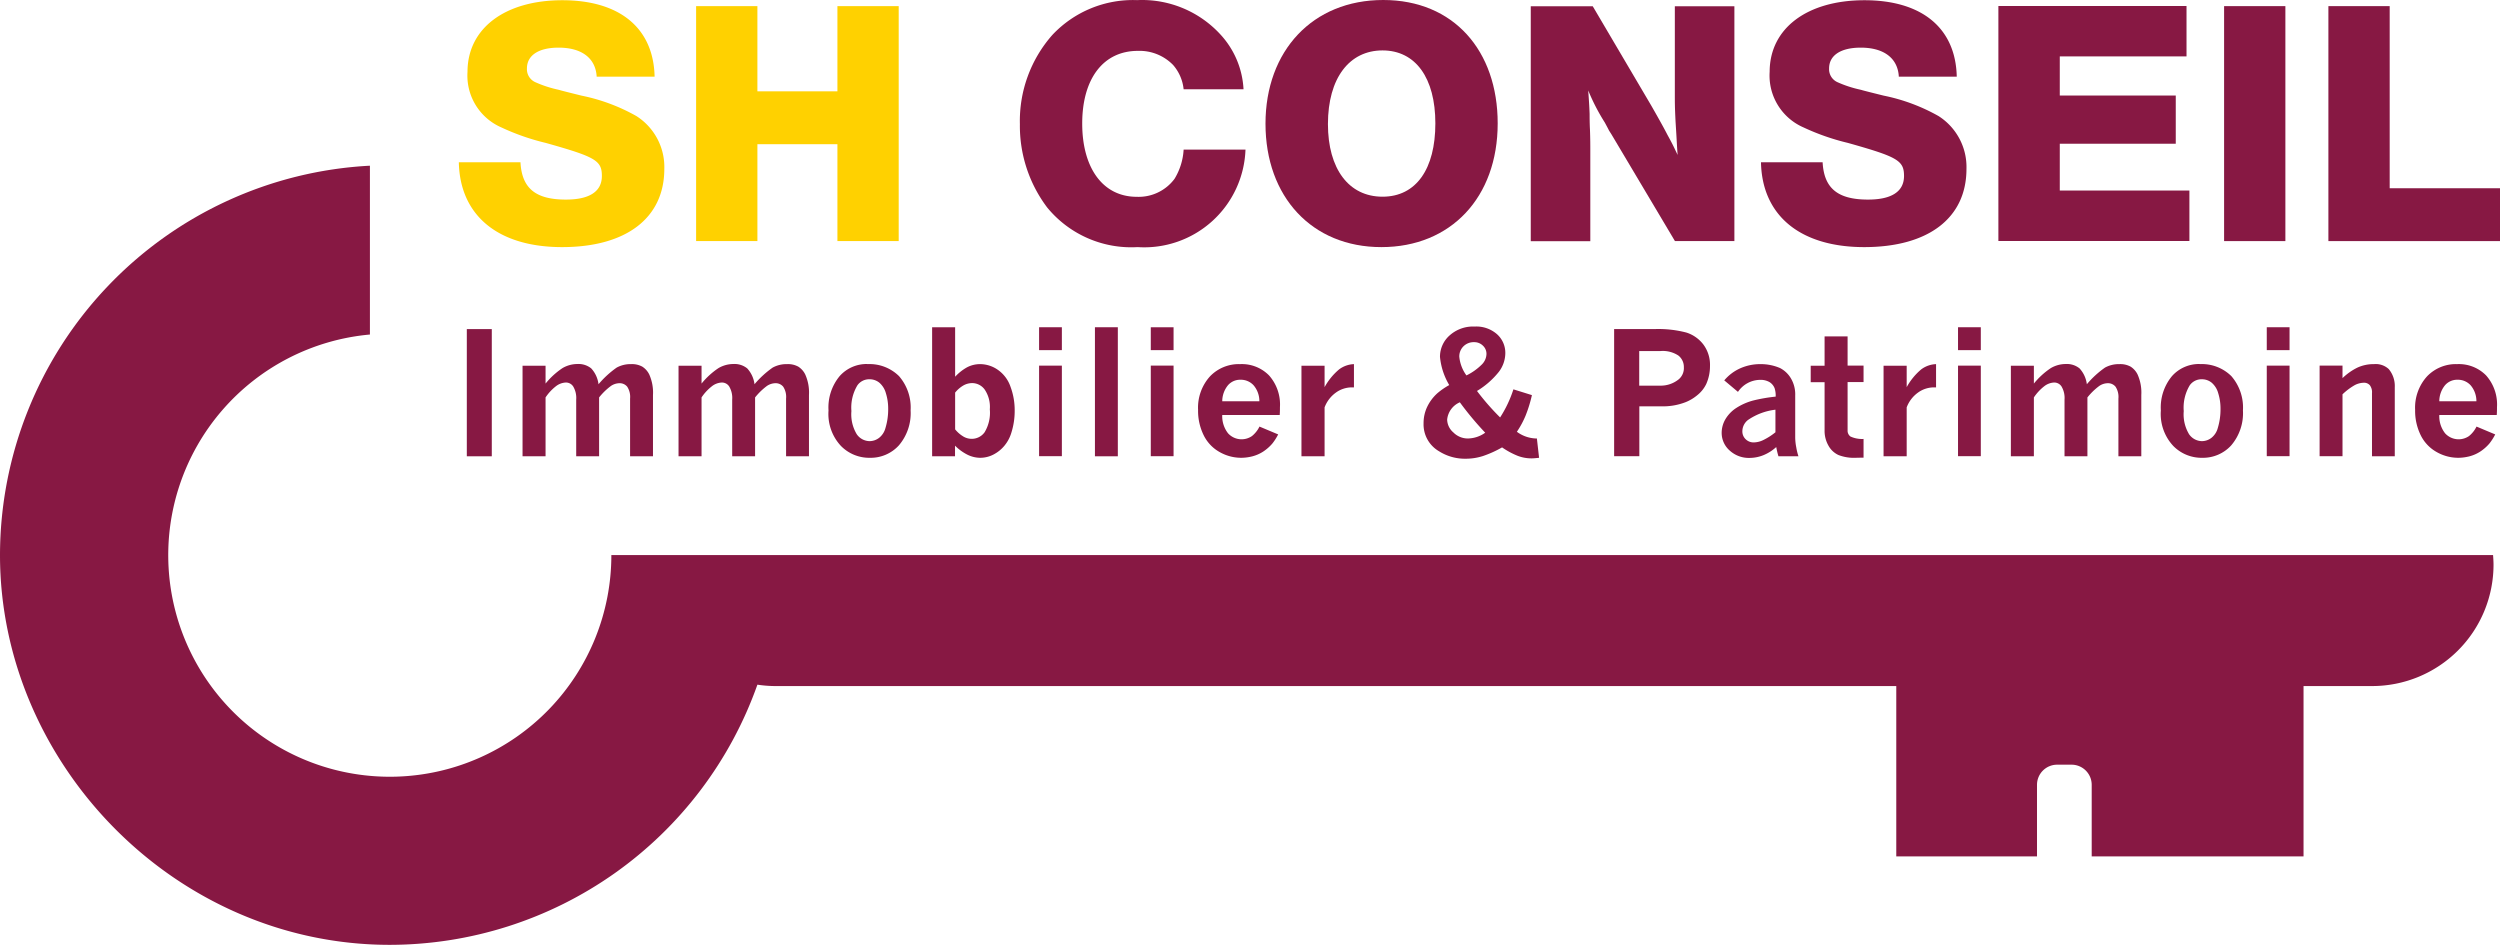 <svg xmlns="http://www.w3.org/2000/svg" width="216.2" height="81.71" viewBox="0 0 216.2 81.71">
  <g id="LOGO_SH_CONSEIL" data-name="LOGO SH CONSEIL" transform="translate(-32.18 -104.61)">
    <path id="Tracé_32509" data-name="Tracé 32509" d="M85.05,152.61a19.16,19.16,0,1,1-20.88-19.07v-14.6a33.758,33.758,0,0,0-31.99,33.67c0,18.01,15.12,33.71,33.71,33.71a33.769,33.769,0,0,0,31.79-22.5,10.425,10.425,0,0,0,1.48.12h97.01v14.73h12.17v-6.19a1.741,1.741,0,0,1,1.74-1.74h1.25a1.741,1.741,0,0,1,1.74,1.74v6.19h18.32V163.94h5.93a10.5,10.5,0,0,0,10.5-10.5c0-.28-.02-.55-.04-.83Z" fill="#871843"/>
    <g id="Groupe_12745" data-name="Groupe 12745">
      <g id="Groupe_12743" data-name="Groupe 12743">
        <path id="Tracé_32510" data-name="Tracé 32510" d="M72.55,133.07h2.16v11H72.55Z" fill="#871843"/>
        <path id="Tracé_32511" data-name="Tracé 32511" d="M79.37,137.77a6.545,6.545,0,0,1,1.46-1.33,2.569,2.569,0,0,1,1.28-.35,1.744,1.744,0,0,1,1.2.38,2.466,2.466,0,0,1,.63,1.37,8.2,8.2,0,0,1,1.57-1.44,2.475,2.475,0,0,1,1.24-.3,1.849,1.849,0,0,1,.98.22,1.679,1.679,0,0,1,.6.68,3.832,3.832,0,0,1,.32,1.77v5.3H86.67v-4.99a1.6,1.6,0,0,0-.25-1.03.838.838,0,0,0-.68-.3,1.346,1.346,0,0,0-.73.24,5.491,5.491,0,0,0-1.02.99v5.09H82.01v-4.9a1.954,1.954,0,0,0-.26-1.14.751.751,0,0,0-.62-.34,1.485,1.485,0,0,0-.87.32,4.091,4.091,0,0,0-.9.97v5.09H77.37v-7.83h1.99v1.54Z" fill="#871843"/>
        <path id="Tracé_32512" data-name="Tracé 32512" d="M92.86,137.77a6.545,6.545,0,0,1,1.46-1.33,2.569,2.569,0,0,1,1.28-.35,1.744,1.744,0,0,1,1.2.38,2.466,2.466,0,0,1,.63,1.37A8.2,8.2,0,0,1,99,136.4a2.475,2.475,0,0,1,1.24-.3,1.849,1.849,0,0,1,.98.22,1.679,1.679,0,0,1,.6.68,3.832,3.832,0,0,1,.32,1.77v5.3h-1.98v-4.99a1.6,1.6,0,0,0-.25-1.03.838.838,0,0,0-.68-.3,1.346,1.346,0,0,0-.73.24,5.491,5.491,0,0,0-1.02.99v5.09H95.5v-4.9a1.954,1.954,0,0,0-.26-1.14.751.751,0,0,0-.62-.34,1.485,1.485,0,0,0-.87.32,4.091,4.091,0,0,0-.9.97v5.09H90.86v-7.83h1.99v1.54Z" fill="#871843"/>
        <path id="Tracé_32513" data-name="Tracé 32513" d="M107.19,136.1a3.625,3.625,0,0,1,2.74,1.04,4.14,4.14,0,0,1,1,2.96,4.288,4.288,0,0,1-1.01,3.02,3.292,3.292,0,0,1-2.51,1.08,3.419,3.419,0,0,1-2.51-1.03,4.051,4.051,0,0,1-1.07-3.06,4.244,4.244,0,0,1,.96-2.97,3.123,3.123,0,0,1,2.41-1.05Zm.2,1.31a1.242,1.242,0,0,0-1.06.52,3.739,3.739,0,0,0-.52,2.23,3.329,3.329,0,0,0,.46,2,1.372,1.372,0,0,0,1.11.6,1.352,1.352,0,0,0,.83-.29,1.592,1.592,0,0,0,.54-.83,5.585,5.585,0,0,0,.24-1.7,4.41,4.41,0,0,0-.2-1.33,1.832,1.832,0,0,0-.57-.91,1.324,1.324,0,0,0-.82-.29Z" fill="#871843"/>
        <path id="Tracé_32514" data-name="Tracé 32514" d="M112.8,132.91h1.98v4.28a4.147,4.147,0,0,1,1.04-.82,2.415,2.415,0,0,1,1.13-.27,2.687,2.687,0,0,1,1.52.49,2.936,2.936,0,0,1,1.1,1.47,5.773,5.773,0,0,1,.36,2.02,6.245,6.245,0,0,1-.31,2.02,3.174,3.174,0,0,1-.59,1.07,3.033,3.033,0,0,1-.92.74,2.473,2.473,0,0,1-1.17.29,2.518,2.518,0,0,1-1.08-.26,4.158,4.158,0,0,1-1.09-.79v.92h-1.98V132.91Zm1.98,5.64v3.19a2.679,2.679,0,0,0,.71.62,1.412,1.412,0,0,0,.73.2,1.365,1.365,0,0,0,1.11-.57,3.278,3.278,0,0,0,.45-1.98,2.683,2.683,0,0,0-.45-1.72,1.345,1.345,0,0,0-1.08-.55,1.56,1.56,0,0,0-.75.2,2.6,2.6,0,0,0-.71.61Z" fill="#871843"/>
        <path id="Tracé_32515" data-name="Tracé 32515" d="M122.04,132.91h1.97v1.98h-1.97Zm0,3.32h1.97v7.83h-1.97Z" fill="#871843"/>
        <path id="Tracé_32516" data-name="Tracé 32516" d="M126.87,132.91h1.98v11.16h-1.98Z" fill="#871843"/>
        <path id="Tracé_32517" data-name="Tracé 32517" d="M131.7,132.91h1.97v1.98H131.7Zm0,3.32h1.97v7.83H131.7Z" fill="#871843"/>
        <path id="Tracé_32518" data-name="Tracé 32518" d="M142.71,142.19a4.625,4.625,0,0,1-.5.78,3.76,3.76,0,0,1-.8.7,3.2,3.2,0,0,1-.91.4,3.992,3.992,0,0,1-.98.13,3.779,3.779,0,0,1-1.89-.51,3.364,3.364,0,0,1-1.37-1.47,4.759,4.759,0,0,1-.47-2.16,4.031,4.031,0,0,1,1.02-2.89,3.446,3.446,0,0,1,2.62-1.07,3.291,3.291,0,0,1,2.5.98,3.783,3.783,0,0,1,.94,2.74c0,.15,0,.38-.02.68h-4.97a2.4,2.4,0,0,0,.5,1.58,1.58,1.58,0,0,0,2.07.24,2.409,2.409,0,0,0,.65-.82l1.62.68Zm-1.62-2.88a2.107,2.107,0,0,0-.5-1.38,1.489,1.489,0,0,0-1.13-.48,1.393,1.393,0,0,0-1.08.47,2.2,2.2,0,0,0-.5,1.39Z" fill="#871843"/>
        <path id="Tracé_32519" data-name="Tracé 32519" d="M146.72,138.11a5.388,5.388,0,0,1,1.26-1.55,2.276,2.276,0,0,1,1.29-.46v2.01h-.18a2.368,2.368,0,0,0-1.38.45,2.775,2.775,0,0,0-.98,1.28v4.23h-2v-7.83h2v1.88Z" fill="#871843"/>
        <path id="Tracé_32520" data-name="Tracé 32520" d="M157.51,137.91a5.852,5.852,0,0,1-.8-2.44,2.457,2.457,0,0,1,.83-1.85,3.043,3.043,0,0,1,2.18-.77,2.7,2.7,0,0,1,1.93.67,2.159,2.159,0,0,1,.71,1.63,2.7,2.7,0,0,1-.57,1.63,7.077,7.077,0,0,1-1.88,1.64,20.817,20.817,0,0,0,2,2.29,10.216,10.216,0,0,0,1.15-2.43l1.6.5a11.5,11.5,0,0,1-.55,1.78,7.791,7.791,0,0,1-.75,1.39,2.927,2.927,0,0,0,1.65.58h.08l.19,1.67c-.29.03-.5.05-.65.05a3.311,3.311,0,0,1-1.2-.22,6.8,6.8,0,0,1-1.35-.73,9.289,9.289,0,0,1-1.66.75,4.866,4.866,0,0,1-1.49.23,4.186,4.186,0,0,1-2.31-.65,2.683,2.683,0,0,1-1.33-2.4,3.284,3.284,0,0,1,.31-1.43,3.8,3.8,0,0,1,.87-1.17,6.1,6.1,0,0,1,1.06-.73Zm.92,1.49a1.819,1.819,0,0,0-1.1,1.5,1.512,1.512,0,0,0,.54,1.11,1.753,1.753,0,0,0,1.23.52,2.63,2.63,0,0,0,1.52-.5,27,27,0,0,1-2.2-2.64Zm.56-2.32a4.937,4.937,0,0,0,1.37-.98,1.331,1.331,0,0,0,.37-.87.961.961,0,0,0-.31-.73,1.057,1.057,0,0,0-.76-.3,1.251,1.251,0,0,0-.92.36,1.221,1.221,0,0,0-.36.9,3.28,3.28,0,0,0,.62,1.62Z" fill="#871843"/>
        <path id="Tracé_32521" data-name="Tracé 32521" d="M171.76,133.07h3.48a9.577,9.577,0,0,1,2.78.3,2.976,2.976,0,0,1,1.48,1.05,2.94,2.94,0,0,1,.56,1.84,3.77,3.77,0,0,1-.32,1.55,2.764,2.764,0,0,1-.76.96,3.764,3.764,0,0,1-1.03.62,5.4,5.4,0,0,1-2.07.36h-1.93v4.31h-2.18v-11Zm2.18,1.91v2.98h1.77a2.473,2.473,0,0,0,1.65-.55,1.267,1.267,0,0,0,.44-1.04,1.252,1.252,0,0,0-.47-1.01,2.455,2.455,0,0,0-1.57-.39h-1.83Z" fill="#871843"/>
        <path id="Tracé_32522" data-name="Tracé 32522" d="M181.29,137.51a3.853,3.853,0,0,1,1.39-1.05,4.235,4.235,0,0,1,1.74-.36,4.193,4.193,0,0,1,1.7.34,2.34,2.34,0,0,1,.92.86,2.71,2.71,0,0,1,.39,1.51v3.65a4.627,4.627,0,0,0,.09.83,5.242,5.242,0,0,0,.19.78h-1.73a7.16,7.16,0,0,1-.19-.8,3.774,3.774,0,0,1-1.1.7,3.23,3.23,0,0,1-1.18.24,2.453,2.453,0,0,1-1.75-.64,2.026,2.026,0,0,1-.69-1.53,2.341,2.341,0,0,1,.32-1.17,2.947,2.947,0,0,1,.93-.97,5.1,5.1,0,0,1,1.54-.67,14.063,14.063,0,0,1,1.88-.32,2.093,2.093,0,0,0-.09-.72,1.084,1.084,0,0,0-.45-.54,1.529,1.529,0,0,0-.8-.19,2.336,2.336,0,0,0-1.92,1.04l-1.18-.99Zm4.43,4.49v-1.96a5.287,5.287,0,0,0-2.36.88,1.243,1.243,0,0,0-.5.96.934.934,0,0,0,.28.71.972.972,0,0,0,.72.28,1.946,1.946,0,0,0,.84-.22,5.292,5.292,0,0,0,1.01-.65Z" fill="#871843"/>
        <path id="Tracé_32523" data-name="Tracé 32523" d="M189.98,133.7h1.98v2.53h1.38v1.42h-1.38v4.18a.619.619,0,0,0,.25.53,2.386,2.386,0,0,0,1.13.21v1.62c-.44,0-.67.01-.7.01a3.69,3.69,0,0,1-1.47-.24,1.907,1.907,0,0,1-.87-.82,2.564,2.564,0,0,1-.33-1.3v-4.18h-1.2v-1.42h1.2v-2.53Z" fill="#871843"/>
        <path id="Tracé_32524" data-name="Tracé 32524" d="M197.06,138.11a5.388,5.388,0,0,1,1.26-1.55,2.276,2.276,0,0,1,1.29-.46v2.01h-.18a2.368,2.368,0,0,0-1.38.45,2.775,2.775,0,0,0-.98,1.28v4.23h-2v-7.83h2v1.88Z" fill="#871843"/>
        <path id="Tracé_32525" data-name="Tracé 32525" d="M201.51,132.91h1.97v1.98h-1.97Zm0,3.32h1.97v7.83h-1.97Z" fill="#871843"/>
        <path id="Tracé_32526" data-name="Tracé 32526" d="M208.08,137.77a6.545,6.545,0,0,1,1.46-1.33,2.569,2.569,0,0,1,1.28-.35,1.744,1.744,0,0,1,1.2.38,2.466,2.466,0,0,1,.63,1.37,8.2,8.2,0,0,1,1.57-1.44,2.475,2.475,0,0,1,1.24-.3,1.849,1.849,0,0,1,.98.22,1.679,1.679,0,0,1,.6.68,3.832,3.832,0,0,1,.32,1.77v5.3h-1.98v-4.99a1.6,1.6,0,0,0-.25-1.03.838.838,0,0,0-.68-.3,1.346,1.346,0,0,0-.73.24,5.491,5.491,0,0,0-1.02.99v5.09h-1.98v-4.9a1.954,1.954,0,0,0-.26-1.14.751.751,0,0,0-.62-.34,1.485,1.485,0,0,0-.87.32,4.091,4.091,0,0,0-.9.97v5.09h-1.99v-7.83h1.99v1.54Z" fill="#871843"/>
        <path id="Tracé_32527" data-name="Tracé 32527" d="M222.41,136.1a3.625,3.625,0,0,1,2.74,1.04,4.14,4.14,0,0,1,1,2.96,4.288,4.288,0,0,1-1.01,3.02,3.292,3.292,0,0,1-2.51,1.08,3.419,3.419,0,0,1-2.51-1.03,4.051,4.051,0,0,1-1.07-3.06,4.244,4.244,0,0,1,.96-2.97,3.123,3.123,0,0,1,2.41-1.05Zm.2,1.31a1.242,1.242,0,0,0-1.06.52,3.739,3.739,0,0,0-.52,2.23,3.329,3.329,0,0,0,.46,2,1.372,1.372,0,0,0,1.11.6,1.352,1.352,0,0,0,.83-.29,1.592,1.592,0,0,0,.54-.83,5.585,5.585,0,0,0,.24-1.7,4.41,4.41,0,0,0-.2-1.33,1.832,1.832,0,0,0-.57-.91,1.324,1.324,0,0,0-.82-.29Z" fill="#871843"/>
        <path id="Tracé_32528" data-name="Tracé 32528" d="M228.21,132.91h1.97v1.98h-1.97Zm0,3.32h1.97v7.83h-1.97Z" fill="#871843"/>
        <path id="Tracé_32529" data-name="Tracé 32529" d="M234.76,137.31a5.118,5.118,0,0,1,1.27-.9,3.31,3.31,0,0,1,1.45-.31,1.649,1.649,0,0,1,1.28.43,2.286,2.286,0,0,1,.52,1.57v5.97h-1.97v-5.46a1,1,0,0,0-.19-.69.664.664,0,0,0-.53-.21,1.758,1.758,0,0,0-.78.21,5.437,5.437,0,0,0-1.05.79v5.35h-1.98v-7.83h1.98v1.07Z" fill="#871843"/>
        <path id="Tracé_32530" data-name="Tracé 32530" d="M247.96,142.19a4.625,4.625,0,0,1-.5.78,3.76,3.76,0,0,1-.8.7,3.2,3.2,0,0,1-.91.4,3.992,3.992,0,0,1-.98.13,3.779,3.779,0,0,1-1.89-.51,3.364,3.364,0,0,1-1.37-1.47,4.759,4.759,0,0,1-.47-2.16,4.031,4.031,0,0,1,1.02-2.89,3.446,3.446,0,0,1,2.62-1.07,3.291,3.291,0,0,1,2.5.98,3.783,3.783,0,0,1,.94,2.74c0,.15,0,.38-.02.68h-4.97a2.4,2.4,0,0,0,.5,1.58,1.58,1.58,0,0,0,2.07.24,2.409,2.409,0,0,0,.65-.82l1.62.68Zm-1.62-2.88a2.107,2.107,0,0,0-.5-1.38,1.489,1.489,0,0,0-1.13-.48,1.393,1.393,0,0,0-1.08.47,2.2,2.2,0,0,0-.5,1.39Z" fill="#871843"/>
      </g>
      <g id="Groupe_12744" data-name="Groupe 12744">
        <path id="Tracé_32531" data-name="Tracé 32531" d="M83.78,111.23c-.09-1.58-1.28-2.5-3.29-2.5-1.74,0-2.74.67-2.74,1.8a1.229,1.229,0,0,0,.73,1.19,9.925,9.925,0,0,0,1.95.64c.37.09-.3-.06,2.04.52a16.13,16.13,0,0,1,4.75,1.77,5.225,5.225,0,0,1,2.41,4.57c0,4.24-3.29,6.76-8.84,6.76s-8.84-2.74-8.93-7.34h5.33c.12,2.26,1.31,3.23,3.93,3.23,2.04,0,3.11-.7,3.11-2.04s-.55-1.65-4.85-2.86a19.92,19.92,0,0,1-3.84-1.34,4.885,4.885,0,0,1-2.93-4.81c0-3.75,3.23-6.19,8.2-6.19s7.89,2.41,7.98,6.61H83.76Z" fill="#ffd100"/>
        <path id="Tracé_32532" data-name="Tracé 32532" d="M109.9,125.46h-5.3v-8.38H97.68v8.38h-5.3V105.14h5.3v7.37h6.92v-7.37h5.3Z" fill="#ffd100"/>
        <path id="Tracé_32533" data-name="Tracé 32533" d="M139.89,117.54a8.76,8.76,0,0,1-9.33,8.44,9.4,9.4,0,0,1-7.83-3.44,11.717,11.717,0,0,1-2.35-7.19,11.24,11.24,0,0,1,2.8-7.71,9.568,9.568,0,0,1,7.34-3.02,9.2,9.2,0,0,1,7.22,2.99,7.544,7.544,0,0,1,1.98,4.72h-5.18a3.77,3.77,0,0,0-.91-2.1,4.049,4.049,0,0,0-3.05-1.22c-2.99,0-4.81,2.41-4.81,6.28s1.8,6.34,4.72,6.34a3.866,3.866,0,0,0,3.26-1.55,5.429,5.429,0,0,0,.79-2.53h5.33Z" fill="#871843"/>
        <path id="Tracé_32534" data-name="Tracé 32534" d="M161.7,115.28c0,6.4-4.05,10.7-10.06,10.7s-10.02-4.36-10.02-10.67,4.08-10.7,10.18-10.7,9.9,4.39,9.9,10.67Zm-14.68.06c0,3.87,1.8,6.28,4.72,6.28s4.57-2.41,4.57-6.34-1.71-6.31-4.57-6.31-4.72,2.38-4.72,6.37Z" fill="#871843"/>
        <path id="Tracé_32535" data-name="Tracé 32535" d="M182.18,125.46h-5.15l-5.49-9.23-.21-.33c-.15-.3-.37-.7-.37-.7a17.614,17.614,0,0,1-1.43-2.77c.06.88.09,1.22.12,2.04,0,.27,0,.76.03,1.34.03.79.03,1.4.03,1.8v7.86h-5.15V105.15h5.36l5.06,8.59c.4.7,1.01,1.77,1.4,2.53.37.67.52.97.88,1.74-.06-.82-.06-.97-.12-1.95l-.06-.97c-.06-1.22-.06-1.58-.06-2.32v-7.62h5.15v20.32Z" fill="#871843"/>
        <path id="Tracé_32536" data-name="Tracé 32536" d="M196.39,111.23c-.09-1.58-1.28-2.5-3.29-2.5-1.74,0-2.74.67-2.74,1.8a1.229,1.229,0,0,0,.73,1.19,9.925,9.925,0,0,0,1.95.64c.37.09-.3-.06,2.04.52a16.13,16.13,0,0,1,4.75,1.77,5.225,5.225,0,0,1,2.41,4.57c0,4.24-3.29,6.76-8.84,6.76s-8.84-2.74-8.93-7.34h5.33c.12,2.26,1.31,3.23,3.93,3.23,2.04,0,3.11-.7,3.11-2.04s-.55-1.65-4.85-2.86a19.92,19.92,0,0,1-3.84-1.34,4.885,4.885,0,0,1-2.93-4.81c0-3.75,3.23-6.19,8.2-6.19s7.89,2.41,7.98,6.61h-5.03Z" fill="#871843"/>
        <path id="Tracé_32537" data-name="Tracé 32537" d="M221.28,109.49H210.31v3.38h10.03v4.17H210.31v4.05h11.21v4.36H205V105.13h16.27v4.36Z" fill="#871843"/>
        <path id="Tracé_32538" data-name="Tracé 32538" d="M229.82,125.46h-5.3V105.14h5.3Z" fill="#871843"/>
        <path id="Tracé_32539" data-name="Tracé 32539" d="M248.38,125.46H233.54V105.14h5.3v15.75h9.54Z" fill="#871843"/>
      </g>
    </g>
  </g>
</svg>
